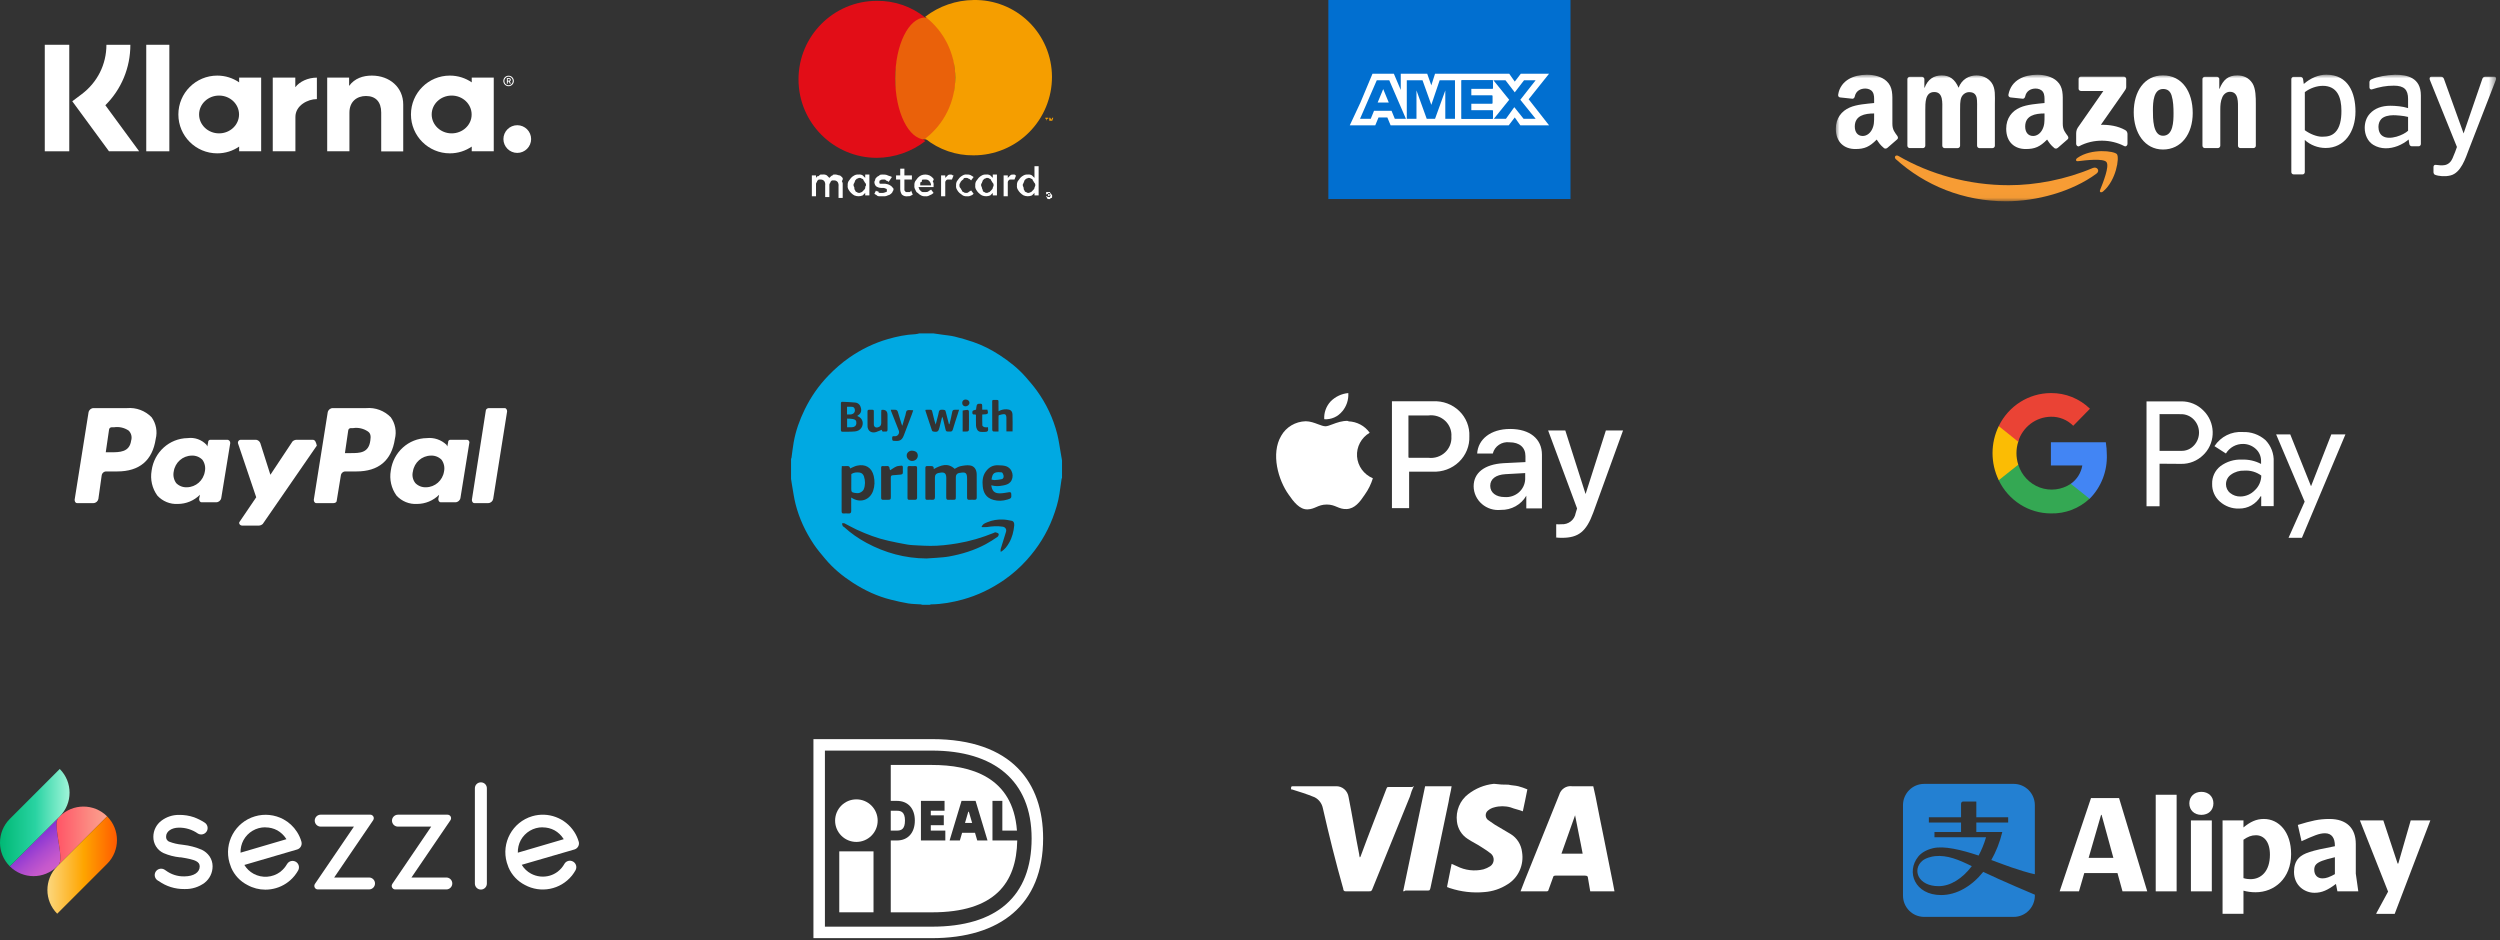 <svg width="335" height="126" viewBox="0 0 335 126" fill="none" xmlns="http://www.w3.org/2000/svg">
<rect x="0" y="0" width="335" height="126" fill="#333333" stroke="none"/>
<mask id="mask0_2285_19664" style="mask-type:luminance" maskUnits="userSpaceOnUse" x="246" y="10" width="89" height="17">
<path d="M334.477 10H246V26.973H334.477V10Z" fill="white"/>
</mask>
<g mask="url(#mask0_2285_19664)">
<path fill-rule="evenodd" clip-rule="evenodd" d="M280.913 23.278C277.644 25.689 272.903 26.973 268.822 26.973C263.103 26.973 257.95 24.857 254.05 21.338C253.745 21.063 254.015 20.682 254.386 20.897C258.592 23.343 263.795 24.817 269.168 24.817C272.792 24.817 276.777 24.065 280.441 22.511C280.993 22.276 281.459 22.877 280.918 23.273L280.913 23.278Z" fill="#F79C34"/>
<path fill-rule="evenodd" clip-rule="evenodd" d="M282.276 21.724C281.86 21.188 279.514 21.469 278.456 21.599C278.136 21.639 278.085 21.358 278.376 21.158C280.246 19.845 283.314 20.221 283.669 20.662C284.03 21.108 283.574 24.18 281.82 25.649C281.549 25.875 281.293 25.755 281.414 25.459C281.81 24.471 282.692 22.266 282.271 21.729L282.276 21.724Z" fill="#F79C34"/>
<path fill-rule="evenodd" clip-rule="evenodd" d="M278.532 11.865V10.591C278.532 10.396 278.677 10.266 278.857 10.271H284.582C284.767 10.271 284.913 10.401 284.913 10.591V11.689C284.913 11.875 284.757 12.115 284.482 12.491L281.514 16.727C282.617 16.702 283.78 16.867 284.777 17.429C285.003 17.554 285.063 17.744 285.083 17.925V19.288C285.083 19.479 284.878 19.694 284.662 19.579C282.903 18.657 280.562 18.556 278.612 19.589C278.411 19.694 278.206 19.479 278.206 19.293V17.995C278.206 17.79 278.206 17.434 278.416 17.118L281.85 12.191H278.857C278.677 12.191 278.527 12.06 278.527 11.87L278.532 11.865Z" fill="white"/>
<path fill-rule="evenodd" clip-rule="evenodd" d="M257.644 19.845H255.9C255.734 19.835 255.604 19.709 255.589 19.549V10.611C255.589 10.431 255.739 10.291 255.925 10.291H257.549C257.719 10.301 257.855 10.426 257.865 10.591V11.759H257.9C258.321 10.632 259.118 10.105 260.191 10.105C261.263 10.105 261.965 10.632 262.451 11.759C262.872 10.632 263.835 10.105 264.857 10.105C265.589 10.105 266.386 10.406 266.872 11.083C267.424 11.835 267.313 12.927 267.313 13.885V19.529C267.313 19.704 267.163 19.85 266.978 19.85H265.238C265.063 19.84 264.928 19.699 264.928 19.529V14.792C264.928 14.416 264.958 13.474 264.877 13.118C264.747 12.516 264.356 12.346 263.855 12.346C263.434 12.346 262.993 12.627 262.812 13.078C262.632 13.529 262.652 14.281 262.652 14.792V19.529C262.652 19.704 262.501 19.85 262.316 19.85H260.577C260.401 19.84 260.266 19.699 260.266 19.529V14.792C260.266 13.794 260.426 12.331 259.193 12.331C257.96 12.331 257.99 13.759 257.99 14.792V19.529C257.99 19.704 257.84 19.85 257.654 19.85L257.644 19.845Z" fill="white"/>
<path fill-rule="evenodd" clip-rule="evenodd" d="M289.855 11.925C288.572 11.925 288.491 13.674 288.491 14.767C288.491 15.86 288.476 18.191 289.84 18.191C291.203 18.191 291.253 16.311 291.253 15.163C291.253 14.411 291.218 13.509 290.993 12.792C290.797 12.17 290.406 11.925 289.855 11.925ZM289.84 10.1C292.426 10.1 293.825 12.321 293.825 15.143C293.825 17.965 292.281 20.035 289.84 20.035C287.399 20.035 285.92 17.815 285.92 15.048C285.92 12.281 287.318 10.1 289.84 10.1Z" fill="white"/>
<path fill-rule="evenodd" clip-rule="evenodd" d="M297.173 19.845H295.439C295.263 19.835 295.128 19.694 295.128 19.524V10.582C295.138 10.416 295.283 10.291 295.459 10.291H297.073C297.223 10.296 297.348 10.401 297.384 10.541V11.91H297.414C297.9 10.687 298.582 10.105 299.79 10.105C300.572 10.105 301.333 10.386 301.825 11.158C302.281 11.875 302.281 13.078 302.281 13.94V19.564C302.261 19.724 302.12 19.845 301.945 19.845H300.201C300.04 19.835 299.91 19.714 299.89 19.564V14.712C299.89 13.734 300.005 12.301 298.802 12.301C298.381 12.301 297.99 12.582 297.795 13.018C297.549 13.564 297.519 14.11 297.519 14.712V19.524C297.519 19.699 297.364 19.845 297.178 19.845H297.173Z" fill="white"/>
<path fill-rule="evenodd" clip-rule="evenodd" d="M275.72 19.825C275.604 19.93 275.439 19.935 275.308 19.865C274.732 19.384 274.627 19.163 274.311 18.702C273.354 19.674 272.677 19.97 271.439 19.97C269.975 19.97 268.832 19.063 268.832 17.253C268.832 15.84 269.599 14.877 270.692 14.406C271.639 13.99 272.958 13.915 273.965 13.805V13.579C273.965 13.163 273.995 12.677 273.755 12.316C273.544 11.995 273.133 11.865 272.777 11.865C272.11 11.865 271.524 12.206 271.379 12.912C271.349 13.068 271.233 13.223 271.078 13.233L269.389 13.053C269.248 13.018 269.088 12.907 269.128 12.687C269.509 10.662 271.313 10.03 272.953 10.015H273.083C273.92 10.025 274.993 10.256 275.644 10.882C276.491 11.674 276.411 12.732 276.411 13.88V16.591C276.411 17.409 276.752 17.765 277.068 18.206C277.178 18.366 277.203 18.551 277.063 18.667C276.707 18.962 276.075 19.514 275.73 19.825H275.725H275.72ZM273.965 15.579C273.965 16.256 273.98 16.822 273.639 17.429C273.364 17.92 272.923 18.221 272.431 18.221C271.765 18.221 271.374 17.714 271.374 16.957C271.374 15.474 272.702 15.203 273.965 15.203V15.579Z" fill="white"/>
<path fill-rule="evenodd" clip-rule="evenodd" d="M252.887 19.825C252.772 19.93 252.607 19.935 252.476 19.865C251.9 19.384 251.795 19.163 251.479 18.702C250.521 19.674 249.845 19.97 248.607 19.97C247.138 19.97 246 19.063 246 17.253C246 15.84 246.767 14.877 247.86 14.406C248.802 13.99 250.125 13.915 251.133 13.805V13.579C251.133 13.163 251.168 12.677 250.922 12.316C250.712 11.995 250.301 11.865 249.945 11.865C249.278 11.865 248.687 12.206 248.546 12.912C248.516 13.068 248.401 13.223 248.246 13.233L246.556 13.053C246.411 13.018 246.256 12.907 246.296 12.687C246.677 10.662 248.481 10.03 250.12 10.015H250.251C251.088 10.025 252.16 10.256 252.812 10.882C253.659 11.674 253.579 12.732 253.579 13.88V16.592C253.579 17.409 253.92 17.765 254.236 18.206C254.346 18.366 254.371 18.552 254.231 18.667C253.875 18.963 253.243 19.514 252.897 19.825H252.887ZM251.133 15.579C251.133 16.256 251.148 16.822 250.807 17.429C250.531 17.92 250.09 18.221 249.599 18.221C248.932 18.221 248.541 17.715 248.541 16.958C248.541 15.474 249.87 15.203 251.133 15.203V15.579Z" fill="white"/>
<path fill-rule="evenodd" clip-rule="evenodd" d="M326.086 23.053V22.396C326.086 22.211 326.176 22.08 326.371 22.09C326.737 22.14 327.249 22.196 327.615 22.12C328.091 22.02 328.437 21.684 328.637 21.218C328.923 20.567 329.113 20.04 329.229 19.694L325.605 10.717C325.544 10.566 325.524 10.281 325.83 10.281H327.098C327.339 10.281 327.439 10.436 327.494 10.586L330.121 17.88L332.627 10.586C332.677 10.436 332.783 10.281 333.023 10.281H334.216C334.517 10.281 334.502 10.561 334.442 10.717L330.848 19.975C330.382 21.208 329.765 23.168 328.367 23.509C327.665 23.689 326.783 23.624 326.266 23.409C326.136 23.343 326.086 23.168 326.086 23.053Z" fill="white"/>
<path fill-rule="evenodd" clip-rule="evenodd" d="M324.396 19.298C324.396 19.464 324.261 19.604 324.091 19.604H323.198C323.008 19.604 322.873 19.464 322.848 19.298L322.757 18.692C322.346 19.038 321.845 19.343 321.299 19.559C320.246 19.965 319.038 20.035 318.01 19.404C317.269 18.947 316.873 18.055 316.873 17.138C316.873 16.426 317.093 15.724 317.579 15.213C318.226 14.511 319.168 14.171 320.301 14.171C320.988 14.171 321.965 14.251 322.682 14.486V13.263C322.682 12.02 322.161 11.479 320.777 11.479C319.72 11.479 318.913 11.639 317.79 11.99C317.609 11.995 317.504 11.86 317.504 11.694V10.998C317.504 10.832 317.65 10.667 317.8 10.622C318.602 10.271 319.74 10.055 320.948 10.015C322.522 10.015 324.396 10.371 324.396 12.792V19.313V19.298ZM322.682 17.514V15.669C322.081 15.504 321.088 15.439 320.707 15.439C320.101 15.439 319.439 15.584 319.088 15.955C318.827 16.231 318.712 16.622 318.712 17.003C318.712 17.494 318.883 17.985 319.279 18.231C319.74 18.541 320.457 18.506 321.128 18.316C321.775 18.13 322.381 17.81 322.682 17.519V17.514Z" fill="white"/>
<path fill-rule="evenodd" clip-rule="evenodd" d="M311.228 11.499C313.208 11.499 313.75 13.058 313.75 14.842C313.76 16.045 313.539 17.118 312.918 17.734C312.451 18.195 311.93 18.321 311.148 18.321C310.451 18.321 309.534 17.955 308.847 17.449V12.346C309.559 11.8 310.471 11.504 311.228 11.504V11.499ZM308.542 23.369H307.344C307.178 23.369 307.038 23.233 307.038 23.063V10.601C307.038 10.436 307.173 10.296 307.344 10.296H308.261C308.451 10.296 308.587 10.436 308.612 10.601L308.707 11.253C309.564 10.491 310.667 10.005 311.72 10.005C314.667 10.005 315.634 12.431 315.634 14.957C315.634 17.659 314.151 19.83 311.644 19.83C310.587 19.83 309.604 19.439 308.842 18.762V23.068C308.842 23.233 308.707 23.373 308.537 23.373L308.542 23.369Z" fill="white"/>
</g>
<path fill-rule="evenodd" clip-rule="evenodd" d="M289.381 67.842V62.138L292.258 62.158C293.373 62.185 294.452 61.752 295.251 60.956L295.453 60.749C296.928 59.097 296.838 56.546 295.251 55.006C294.457 54.201 293.377 53.761 292.258 53.785H287.634V67.842H289.381ZM289.381 60.414V55.489L292.277 55.499C292.903 55.496 293.504 55.748 293.947 56.198C294.89 57.154 294.912 58.703 293.995 59.685C293.554 60.172 292.927 60.439 292.277 60.414H289.381Z" fill="white"/>
<path fill-rule="evenodd" clip-rule="evenodd" d="M303.553 58.956C302.713 58.225 301.634 57.845 300.531 57.892C299.025 57.781 297.577 58.503 296.737 59.784L298.272 60.769C298.768 59.954 299.649 59.467 300.589 59.488C301.209 59.492 301.807 59.727 302.269 60.148C302.723 60.553 302.984 61.139 302.983 61.754V62.168C302.193 61.753 301.312 61.553 300.425 61.587C299.389 61.536 298.366 61.849 297.529 62.473C296.807 63.036 296.397 63.921 296.428 64.847C296.405 65.754 296.785 66.623 297.461 67.212C298.17 67.845 299.088 68.18 300.029 68.147C301.213 68.167 302.318 67.54 302.925 66.502H303.003V67.822H304.673V61.912C304.733 60.808 304.325 59.731 303.553 58.956ZM298.851 66.069C298.49 65.788 298.279 65.35 298.282 64.887C298.281 64.368 298.535 63.884 298.958 63.596C299.477 63.225 300.101 63.039 300.734 63.064C301.545 63.007 302.351 63.24 303.012 63.724C303.005 64.476 302.69 65.191 302.143 65.695C301.634 66.224 300.94 66.525 300.213 66.532C299.72 66.543 299.239 66.38 298.851 66.069Z" fill="white"/>
<path d="M314.288 58.208L308.457 72.068H306.662L308.824 67.222L305.001 58.208H306.893L309.664 65.123H309.693L312.396 58.208H314.288Z" fill="white"/>
<path d="M282.314 60.907C282.312 60.356 282.267 59.806 282.179 59.262H274.822V62.375H279.031C278.862 63.371 278.305 64.256 277.487 64.828V66.847H279.997C281.557 65.29 282.399 63.132 282.314 60.907Z" fill="#4285F4"/>
<path d="M274.832 68.798C276.739 68.849 278.591 68.143 279.997 66.828L277.487 64.828C276.259 65.646 274.727 65.831 273.346 65.329C271.964 64.826 270.893 63.693 270.449 62.266H267.833V64.355C269.144 67.077 271.86 68.801 274.832 68.798Z" fill="#34A853"/>
<path d="M270.449 62.266C270.124 61.262 270.124 60.178 270.449 59.173V57.095H267.833C266.722 59.379 266.722 62.061 267.833 64.345L270.449 62.266Z" fill="#FBBC04"/>
<path d="M274.832 55.843C275.946 55.819 277.022 56.257 277.815 57.055L280.055 54.77C278.647 53.405 276.774 52.653 274.832 52.672C271.866 52.672 269.155 54.385 267.833 57.095L270.43 59.183C271.033 57.214 272.81 55.865 274.832 55.843Z" fill="#EA4335"/>
<path d="M265.753 116.834C264.198 118.765 262.189 119.937 260.105 119.937C256.579 119.937 255.382 116.825 257.051 114.777C257.414 114.33 258.034 113.904 258.995 113.666C260.498 113.293 262.89 113.898 265.134 114.644C265.537 113.895 265.876 113.069 266.129 112.191H259.219V111.486H262.781V110.22H258.466V109.513H262.781V107.708C262.781 107.708 262.781 107.404 263.086 107.404H264.827V109.513H269.094V110.22H264.827V111.486H268.31C267.977 112.864 267.469 114.131 266.836 115.243C267.893 115.629 268.841 115.994 269.548 116.233C272.091 117.092 272.669 117.139 272.669 117.139V107.895C272.669 106.318 271.403 105.041 269.839 105.041H257.831C256.267 105.041 255 106.319 255 107.895V120.007C255 121.584 256.267 122.862 257.831 122.862H269.841C271.405 122.862 272.671 121.584 272.671 120.007V119.89C272.671 119.89 268.074 117.957 265.753 116.832V116.834Z" fill="#2380D2"/>
<path d="M259.294 114.722C258.853 114.766 258.024 114.963 257.57 115.366C256.212 116.562 257.025 118.746 259.773 118.746C261.371 118.746 262.968 117.716 264.222 116.065C262.439 115.187 260.927 114.559 259.294 114.722Z" fill="#2380D1"/>
<path d="M293.37 107.65C293.37 108.572 294.044 109.192 294.984 109.192C295.924 109.192 296.598 108.571 296.598 107.65C296.598 106.729 295.924 106.106 294.984 106.106C294.044 106.106 293.37 106.746 293.37 107.65Z" fill="white"/>
<path d="M288.867 119.441H291.668V106.497H288.867V119.441Z" fill="white"/>
<path d="M279.877 114.955L281.543 109.192H281.614L283.192 114.955H279.877ZM283.954 106.94H280.195L275.993 119.441H278.582L279.291 116.994H283.742L284.415 119.441H287.731L283.954 106.94Z" fill="white"/>
<path d="M293.583 119.441H296.383V109.937H293.583V119.441Z" fill="white"/>
<path d="M325.659 109.955L325.677 109.937H323.035L321.369 115.717H321.28L319.366 109.937H316.227L320.004 119.477L318.426 122.384V122.455H320.89L325.659 109.954V109.955Z" fill="white"/>
<path d="M301.581 117.81C301.262 117.81 300.96 117.774 300.624 117.667V112.525C301.209 112.118 301.688 111.922 302.29 111.922C303.337 111.922 304.17 112.756 304.17 114.528C304.17 116.798 302.947 117.808 301.582 117.808M303.356 109.741C302.328 109.741 301.53 110.132 300.625 110.876V109.936H297.823V122.453H300.625V119.35C301.157 119.492 301.654 119.563 302.257 119.563C304.757 119.563 307.009 117.718 307.009 114.439C307.009 111.496 305.377 109.74 303.356 109.74" fill="white"/>
<path d="M312.875 117.136C312.131 117.543 311.705 117.703 311.209 117.703C310.535 117.703 310.11 117.26 310.11 116.551C310.11 116.284 310.163 116.019 310.377 115.807C310.713 115.47 311.369 115.221 312.876 114.867V117.136H312.875ZM315.676 117.066V113.094C315.676 110.931 314.399 109.742 312.148 109.742C310.711 109.742 309.718 109.991 307.91 110.54L308.407 112.721C310.056 111.976 310.782 111.657 311.546 111.657C312.468 111.657 312.875 112.313 312.875 113.323V113.394C309.666 113.997 308.673 114.334 308.052 114.954C307.591 115.415 307.396 116.07 307.396 116.832C307.396 118.659 308.815 119.635 310.145 119.635C311.137 119.635 311.935 119.262 313.017 118.446L313.212 119.438H316.013L315.676 117.063V117.066Z" fill="white"/>
<path d="M17.469 6H14.26C14.26 8.633 13.051 11.036 10.95 12.619L9.684 13.569L14.605 20.274H18.648L14.116 14.101C16.26 11.972 17.469 9.094 17.469 6Z" fill="white"/>
<path d="M9.281 6H6V20.274H9.281V6Z" fill="white"/>
<path d="M22.692 6H19.598V20.274H22.692V6Z" fill="white"/>
<path d="M49.831 10.13C48.651 10.13 47.528 10.489 46.78 11.511V10.403H43.844V20.274H46.823V15.094C46.823 13.598 47.83 12.864 49.039 12.864C50.334 12.864 51.082 13.641 51.082 15.08V20.289H54.032V14.001C54.032 11.698 52.205 10.13 49.831 10.13Z" fill="white"/>
<path d="M32.045 10.403V11.036C31.21 10.461 30.203 10.13 29.11 10.13C26.232 10.13 23.901 12.461 23.901 15.339C23.901 18.217 26.232 20.548 29.11 20.548C30.203 20.548 31.21 20.217 32.045 19.641V20.274H34.995V10.403H32.045ZM29.354 17.871C27.872 17.871 26.678 16.735 26.678 15.339C26.678 13.943 27.872 12.806 29.354 12.806C30.836 12.806 32.031 13.943 32.031 15.339C32.031 16.735 30.836 17.871 29.354 17.871Z" fill="white"/>
<path d="M39.571 11.684V10.403H36.549V20.274H39.585V15.67C39.585 14.116 41.269 13.281 42.434 13.281H42.463V10.403C41.269 10.403 40.161 10.921 39.571 11.684Z" fill="white"/>
<path d="M63.213 10.403V11.036C62.378 10.461 61.371 10.13 60.277 10.13C57.4 10.13 55.068 12.461 55.068 15.339C55.068 18.217 57.4 20.548 60.277 20.548C61.371 20.548 62.378 20.217 63.213 19.641V20.274H66.163V10.403H63.213ZM60.522 17.871C59.04 17.871 57.846 16.735 57.846 15.339C57.846 13.943 59.04 12.806 60.522 12.806C62.004 12.806 63.199 13.943 63.199 15.339C63.213 16.735 62.004 17.871 60.522 17.871Z" fill="white"/>
<path d="M68.451 10.691C68.451 10.547 68.35 10.461 68.192 10.461H67.918V11.209H68.048V10.936H68.192L68.307 11.209H68.451L68.321 10.907C68.408 10.864 68.451 10.792 68.451 10.691ZM68.192 10.806H68.048V10.576H68.192C68.278 10.576 68.321 10.619 68.321 10.691C68.321 10.763 68.293 10.806 68.192 10.806Z" fill="white"/>
<path d="M68.149 10.144C67.76 10.144 67.444 10.461 67.444 10.849C67.458 11.238 67.76 11.554 68.149 11.554C68.537 11.554 68.854 11.238 68.854 10.849C68.854 10.461 68.537 10.144 68.149 10.144ZM68.149 11.425C67.832 11.425 67.588 11.166 67.588 10.849C67.588 10.533 67.847 10.274 68.149 10.274C68.451 10.274 68.71 10.533 68.71 10.849C68.71 11.166 68.451 11.425 68.149 11.425Z" fill="white"/>
<path d="M69.314 16.778C68.293 16.778 67.458 17.612 67.458 18.634C67.458 19.656 68.293 20.49 69.314 20.49C70.336 20.49 71.171 19.656 71.171 18.634C71.171 17.612 70.336 16.778 69.314 16.778Z" fill="white"/>
<path fill-rule="evenodd" clip-rule="evenodd" d="M44.574 54.686H49.074C50.296 54.581 51.501 55.03 52.367 55.915C52.965 56.751 53.167 57.815 52.915 58.818C52.476 61.721 50.72 63.173 47.757 63.173H46.33C45.998 63.147 45.706 63.395 45.671 63.731L45.123 67.081C45.123 67.305 44.903 67.416 44.684 67.416H42.379C42.159 67.416 42.049 67.193 42.049 66.97L43.915 55.245C43.981 54.926 44.254 54.695 44.574 54.686ZM46.989 60.716C48.196 60.716 49.403 60.716 49.623 59.041C49.733 58.371 49.623 58.036 49.293 57.813C48.712 57.42 48.008 57.26 47.318 57.366H46.989C46.811 57.377 46.67 57.521 46.659 57.701L46.22 60.716H46.989Z" fill="white"/>
<path fill-rule="evenodd" clip-rule="evenodd" d="M12.524 54.686H17.024C18.247 54.581 19.452 55.03 20.317 55.915C20.916 56.751 21.117 57.815 20.866 58.818C20.427 61.721 18.671 63.173 15.707 63.173H14.28C13.949 63.147 13.657 63.395 13.622 63.731L13.183 66.858C13.117 67.177 12.845 67.408 12.524 67.416H10.329C10.11 67.416 10 67.193 10 66.97L11.866 55.245C11.932 54.926 12.204 54.695 12.524 54.686ZM14.829 60.605C16.037 60.605 17.354 60.605 17.573 59.041C17.721 58.567 17.593 58.049 17.244 57.701C16.663 57.308 15.959 57.149 15.268 57.255H14.939C14.762 57.266 14.621 57.409 14.61 57.59L14.171 60.605H14.829Z" fill="white"/>
<path fill-rule="evenodd" clip-rule="evenodd" d="M28.22 58.93H30.415C30.534 58.919 30.652 58.963 30.737 59.049C30.821 59.135 30.864 59.255 30.854 59.376L29.647 66.746C29.581 67.065 29.308 67.296 28.988 67.305H27.013C26.793 67.305 26.683 67.081 26.683 66.858L26.793 66.3C26.001 67.088 24.937 67.528 23.83 67.528C22.797 67.589 21.792 67.18 21.086 66.411C20.387 65.45 20.11 64.238 20.317 63.061C20.644 60.593 22.698 58.739 25.147 58.706C26.08 58.579 27.017 58.911 27.671 59.6L27.781 59.823L27.891 59.265C27.88 59.173 27.911 59.081 27.975 59.016C28.04 58.95 28.13 58.919 28.22 58.93ZM25.037 65.295C26.243 65.282 27.264 64.385 27.451 63.173C27.567 62.628 27.447 62.059 27.122 61.61C26.744 61.228 26.227 61.026 25.695 61.051C24.489 61.064 23.468 61.961 23.281 63.173C23.165 63.718 23.285 64.287 23.61 64.736C23.988 65.118 24.505 65.32 25.037 65.295Z" fill="white"/>
<path fill-rule="evenodd" clip-rule="evenodd" d="M60.379 58.93H62.574C62.751 58.941 62.892 59.084 62.903 59.265L61.696 66.746C61.63 67.065 61.357 67.296 61.037 67.305H59.062C58.842 67.305 58.732 67.081 58.732 66.858L58.842 66.3C58.05 67.088 56.986 67.528 55.879 67.528C54.846 67.589 53.841 67.18 53.135 66.411C52.437 65.45 52.158 64.238 52.367 63.061C52.693 60.593 54.748 58.739 57.196 58.706C58.16 58.602 59.12 58.928 59.83 59.6L59.94 59.823L60.05 59.265C60.039 59.173 60.07 59.081 60.134 59.016C60.198 58.95 60.289 58.919 60.379 58.93ZM57.086 65.295C58.292 65.282 59.313 64.385 59.501 63.173C59.617 62.628 59.497 62.059 59.172 61.61C58.794 61.228 58.276 61.026 57.745 61.051C56.538 61.064 55.518 61.961 55.33 63.173C55.186 63.718 55.309 64.299 55.659 64.736C56.037 65.118 56.555 65.32 57.086 65.295Z" fill="white"/>
<path d="M41.939 58.93H39.744C39.541 58.934 39.345 59.013 39.195 59.153L36.232 63.62L34.882 59.376C34.787 59.141 34.58 58.972 34.333 58.93H32.248C32.119 58.936 32.002 59.007 31.936 59.119C31.87 59.231 31.863 59.37 31.918 59.488L34.333 66.635L32.138 69.873C31.918 70.096 32.138 70.431 32.467 70.431H34.662C34.866 70.427 35.061 70.348 35.211 70.208L42.455 59.711C42.345 59.265 42.236 58.93 41.906 58.93" fill="white"/>
<path d="M65.098 55.021L63.232 66.97C63.232 67.193 63.342 67.416 63.562 67.416H65.428C65.748 67.408 66.02 67.177 66.086 66.858L67.952 55.133C67.952 54.91 67.842 54.686 67.623 54.686H65.537C65.208 54.686 65.098 54.91 65.098 55.021Z" fill="white"/>
<path d="M1.314 116.085C3.065 117.841 5.911 117.841 7.667 116.085L7.836 115.916C8.714 115.042 6.958 110.441 7.836 109.563L1.314 116.085Z" fill="url(#paint0_linear_2285_19664)"/>
<path d="M8.005 109.394L7.836 109.563C6.962 110.441 8.714 115.038 7.836 115.916L14.358 109.394C12.602 107.642 9.761 107.642 8.005 109.394Z" fill="url(#paint1_linear_2285_19664)"/>
<path d="M1.314 109.732C-0.438 111.488 -0.438 114.33 1.314 116.085L8.005 109.394C9.761 107.642 9.761 104.796 8.005 103.041L1.314 109.732Z" fill="url(#paint2_linear_2285_19664)"/>
<path d="M7.666 116.085C5.915 117.841 5.915 120.682 7.666 122.438L14.358 115.747C16.113 113.995 16.113 111.149 14.358 109.394L7.666 116.085Z" fill="url(#paint3_linear_2285_19664)"/>
<path d="M40.388 112.775C40.254 112.31 40.053 111.869 39.789 111.464C39.337 110.759 38.715 110.181 37.979 109.783C36.806 109.154 35.436 109.012 34.161 109.39C31.508 110.173 29.984 112.952 30.752 115.609C30.838 115.896 30.976 116.258 30.98 116.266C31.413 117.274 32.185 118.1 33.165 118.596C33.901 119.002 34.724 119.214 35.562 119.214C36.042 119.214 36.518 119.143 36.979 119.01C37.955 118.726 38.821 118.152 39.463 117.36L39.502 117.309C39.667 117.101 39.817 116.88 39.947 116.648C40.183 116.239 40.045 115.711 39.636 115.475C39.632 115.475 39.628 115.471 39.62 115.467C39.494 115.396 39.348 115.357 39.203 115.357C38.892 115.357 38.605 115.526 38.455 115.798C38.242 116.172 37.963 116.502 37.624 116.77C37.597 116.79 37.573 116.809 37.553 116.837C36.511 117.604 35.117 117.703 33.98 117.085C33.472 116.809 33.043 116.4 32.744 115.904L39.809 113.834C40.262 113.704 40.521 113.231 40.388 112.779C40.388 112.779 40.388 112.779 40.388 112.775ZM35.578 110.87C36.129 110.87 36.668 111.004 37.152 111.263C37.628 111.531 38.034 111.913 38.333 112.373L38.38 112.452L32.232 114.259C32.216 113.676 32.35 113.098 32.626 112.582C33.208 111.519 34.326 110.858 35.538 110.858L35.578 110.87Z" fill="white"/>
<path d="M49.456 117.585H44.78L50.007 109.905C50.157 109.689 50.102 109.398 49.885 109.248C49.806 109.193 49.712 109.165 49.614 109.165H42.973C42.532 109.165 42.174 109.524 42.174 109.964C42.174 110.405 42.532 110.767 42.973 110.767H47.425L42.202 118.443C42.103 118.588 42.092 118.777 42.174 118.931C42.253 119.088 42.414 119.183 42.592 119.183H49.452C49.893 119.183 50.251 118.825 50.251 118.384C50.251 117.943 49.893 117.585 49.452 117.585H49.456Z" fill="white"/>
<path d="M59.808 117.585H55.136L60.363 109.905C60.462 109.76 60.469 109.575 60.391 109.417C60.308 109.264 60.147 109.169 59.97 109.169H53.325C52.885 109.169 52.526 109.527 52.526 109.968C52.526 110.409 52.885 110.767 53.325 110.767H57.781L52.566 118.447C52.42 118.663 52.479 118.958 52.696 119.104C52.774 119.155 52.865 119.187 52.959 119.183H59.808C60.249 119.183 60.607 118.825 60.607 118.384C60.607 117.943 60.249 117.585 59.808 117.585Z" fill="white"/>
<path d="M64.421 104.836C63.989 104.836 63.634 105.19 63.634 105.623V118.399C63.634 118.84 63.992 119.202 64.437 119.202C64.882 119.202 65.24 118.844 65.24 118.399V105.654C65.256 105.221 64.921 104.855 64.484 104.836C64.465 104.836 64.445 104.836 64.425 104.836H64.421Z" fill="white"/>
<path d="M77.544 112.775C77.41 112.31 77.21 111.869 76.946 111.464C75.738 109.598 73.451 108.748 71.317 109.374C68.668 110.157 67.145 112.936 67.916 115.589C68.003 115.876 68.141 116.242 68.145 116.246C68.578 117.254 69.353 118.081 70.329 118.581C72.451 119.738 75.1 119.218 76.627 117.345L76.67 117.289C76.836 117.081 76.981 116.86 77.111 116.628C77.347 116.219 77.21 115.699 76.804 115.459C76.796 115.455 76.788 115.451 76.781 115.447C76.371 115.215 75.852 115.361 75.623 115.77C75.623 115.77 75.623 115.77 75.623 115.774C75.411 116.148 75.131 116.483 74.793 116.75C74.765 116.77 74.742 116.79 74.718 116.813C74.403 117.049 74.049 117.227 73.671 117.337C72.829 117.581 71.92 117.482 71.148 117.065C70.64 116.79 70.211 116.38 69.912 115.884L76.974 113.83C77.422 113.696 77.682 113.223 77.548 112.775H77.544ZM72.734 110.87C73.285 110.87 73.825 111.004 74.309 111.263C74.785 111.531 75.191 111.913 75.49 112.373L75.541 112.452L69.389 114.259C69.373 113.676 69.507 113.098 69.782 112.582C70.365 111.519 71.483 110.858 72.695 110.858L72.734 110.87Z" fill="white"/>
<path d="M28.071 114.735C27.811 114.369 27.461 114.07 27.056 113.873C26.249 113.527 25.395 113.298 24.521 113.204L24.379 113.184C23.801 113.129 23.234 112.999 22.695 112.791C22.403 112.688 22.222 112.393 22.258 112.086C22.258 111.413 22.994 110.905 23.97 110.905C24.879 110.893 25.769 111.169 26.513 111.692C26.918 111.94 27.449 111.81 27.697 111.405C27.945 111 27.815 110.468 27.41 110.22C26.969 109.937 26.501 109.701 26.009 109.516C25.355 109.291 24.666 109.185 23.978 109.197C23.124 109.189 22.293 109.465 21.616 109.984C20.947 110.492 20.553 111.283 20.549 112.121C20.53 113.058 21.065 113.92 21.915 114.314C22.616 114.617 23.356 114.806 24.116 114.885H24.253C26.198 115.192 26.761 115.463 26.761 116.109C26.761 116.896 25.973 117.423 24.73 117.435H24.682C23.797 117.455 22.931 117.175 22.218 116.648L22.041 116.53C21.64 116.286 21.112 116.408 20.86 116.805C20.612 117.207 20.734 117.734 21.136 117.986L21.23 118.049H21.254C22.254 118.769 23.458 119.147 24.69 119.132H24.749C25.706 119.159 26.642 118.868 27.414 118.297C28.095 117.766 28.492 116.947 28.488 116.081C28.488 115.601 28.343 115.133 28.071 114.735Z" fill="white"/>
<path d="M112.81 23.724C112.698 23.613 112.586 23.501 112.475 23.501C112.363 23.501 112.139 23.389 112.028 23.389H111.804C111.692 23.389 111.581 23.389 111.581 23.501C111.496 23.512 111.418 23.552 111.357 23.613L111.134 23.836L110.799 23.501C110.631 23.399 110.434 23.36 110.24 23.389H110.017C109.905 23.389 109.905 23.389 109.793 23.501C109.681 23.613 109.681 23.613 109.57 23.613C109.458 23.613 109.458 23.724 109.346 23.836V23.501H108.788V26.298H109.346V24.732C109.331 24.608 109.372 24.485 109.458 24.396C109.47 24.311 109.509 24.232 109.57 24.172C109.681 24.06 109.681 24.06 109.793 24.06H110.017C110.192 24.064 110.356 24.146 110.463 24.284C110.565 24.452 110.604 24.65 110.575 24.843V26.41H111.134V24.843C111.119 24.72 111.16 24.597 111.246 24.508C111.257 24.423 111.297 24.344 111.357 24.284C111.469 24.172 111.469 24.172 111.581 24.172H111.804C111.979 24.175 112.143 24.258 112.251 24.396C112.352 24.564 112.392 24.762 112.363 24.955V26.522H112.921V24.732C112.938 24.574 112.899 24.415 112.81 24.284C113.033 23.948 112.921 23.836 112.81 23.724Z" fill="white"/>
<path fill-rule="evenodd" clip-rule="evenodd" d="M115.603 23.501L115.938 23.836V23.389H116.497V26.186H115.938V25.851L115.603 26.186C115.245 26.335 114.843 26.335 114.485 26.186C114.156 26.005 113.884 25.733 113.703 25.403C113.602 25.235 113.562 25.037 113.592 24.843C113.574 24.65 113.613 24.456 113.703 24.284C113.759 24.228 113.815 24.144 113.871 24.06C113.927 23.976 113.983 23.892 114.039 23.836C114.166 23.698 114.317 23.584 114.485 23.501C114.657 23.41 114.851 23.371 115.044 23.389C115.238 23.36 115.435 23.399 115.603 23.501ZM115.715 25.515C115.826 25.403 115.938 25.291 115.938 25.179C115.923 25.056 115.964 24.933 116.05 24.843C116.05 24.732 116.05 24.62 115.938 24.508C115.882 24.452 115.854 24.396 115.826 24.34C115.798 24.284 115.77 24.228 115.715 24.172C115.704 24.053 115.61 23.959 115.491 23.948C115.402 23.863 115.279 23.822 115.156 23.836C115.1 23.836 115.044 23.864 114.988 23.892C114.932 23.92 114.877 23.948 114.821 23.948L114.597 24.172C114.597 24.228 114.569 24.284 114.541 24.34C114.513 24.396 114.486 24.452 114.486 24.508C114.4 24.597 114.359 24.72 114.374 24.843C114.374 24.899 114.402 24.955 114.43 25.011C114.458 25.067 114.486 25.123 114.486 25.179C114.471 25.302 114.512 25.425 114.597 25.515C114.608 25.634 114.702 25.728 114.821 25.739C114.91 25.824 115.033 25.865 115.156 25.851C115.212 25.851 115.268 25.823 115.324 25.795C115.379 25.767 115.435 25.739 115.491 25.739L115.715 25.515L115.715 25.515Z" fill="white"/>
<path d="M119.29 24.843C119.086 24.719 118.857 24.643 118.619 24.62H117.949C117.887 24.62 117.837 24.57 117.837 24.508V24.396C117.837 24.284 117.837 24.172 117.949 24.172C118.038 24.086 118.161 24.045 118.284 24.06H118.508C118.619 24.06 118.619 24.06 118.731 24.172C118.843 24.284 118.843 24.172 118.955 24.284C119.066 24.396 119.066 24.284 119.066 24.396L119.513 23.724C119.402 23.613 119.178 23.613 118.955 23.501C118.731 23.389 118.508 23.389 118.284 23.389C118.061 23.389 117.949 23.389 117.837 23.501C117.726 23.613 117.614 23.613 117.502 23.724C117.39 23.836 117.279 23.948 117.279 24.06C117.279 24.172 117.167 24.284 117.167 24.396C117.171 24.603 117.25 24.802 117.39 24.955C117.586 25.096 117.82 25.174 118.061 25.179H118.396C118.513 25.198 118.626 25.236 118.731 25.291C118.843 25.291 118.843 25.403 118.843 25.515C118.843 25.627 118.843 25.739 118.731 25.739C118.619 25.739 118.508 25.851 118.284 25.851H117.949C117.837 25.851 117.726 25.851 117.726 25.739C117.726 25.627 117.614 25.627 117.502 25.627C117.44 25.627 117.39 25.577 117.39 25.515L117.167 25.962C117.279 26.074 117.39 26.074 117.502 26.186C117.614 26.298 117.726 26.298 117.837 26.298H118.396C118.589 26.316 118.783 26.277 118.955 26.186C119.123 26.158 119.278 26.08 119.402 25.962C119.513 25.851 119.625 25.739 119.625 25.627C119.71 25.537 119.751 25.414 119.737 25.291C119.625 25.179 119.513 24.955 119.29 24.843Z" fill="white"/>
<path fill-rule="evenodd" clip-rule="evenodd" d="M124.541 23.501C124.709 23.584 124.861 23.698 124.988 23.836C125.1 23.948 125.211 24.06 124.988 24.284C125.089 24.452 125.129 24.65 125.1 24.843V25.067H123.088C123.088 25.123 123.116 25.179 123.144 25.235C123.172 25.291 123.2 25.347 123.2 25.403L123.424 25.627C123.484 25.688 123.562 25.727 123.647 25.739H123.982C124.094 25.739 124.317 25.739 124.429 25.627C124.485 25.571 124.541 25.543 124.597 25.515C124.653 25.487 124.709 25.459 124.764 25.403L125.1 25.851C124.94 26.002 124.75 26.117 124.541 26.186C124.373 26.288 124.176 26.327 123.982 26.298C123.789 26.316 123.595 26.277 123.424 26.186C123.256 26.102 123.104 25.989 122.977 25.851C122.802 25.763 122.764 25.676 122.702 25.535C122.685 25.496 122.666 25.452 122.642 25.403C122.54 25.235 122.501 25.037 122.53 24.843C122.512 24.65 122.551 24.456 122.642 24.284C122.697 24.228 122.753 24.144 122.809 24.06C122.865 23.976 122.921 23.892 122.977 23.836C123.104 23.698 123.256 23.584 123.424 23.501C123.781 23.351 124.183 23.351 124.541 23.501ZM123.424 24.396C123.312 24.396 123.312 24.508 123.312 24.62V24.843H124.764C124.761 24.636 124.681 24.437 124.541 24.284C124.433 24.146 124.269 24.064 124.094 24.06H123.759C123.647 24.06 123.535 24.06 123.535 24.172C123.535 24.284 123.535 24.396 123.424 24.396Z" fill="white"/>
<path fill-rule="evenodd" clip-rule="evenodd" d="M132.697 23.501L133.032 23.836V23.389H133.591V26.186H133.032V25.851L132.697 26.186C132.339 26.335 131.937 26.335 131.58 26.186C131.25 26.005 130.979 25.733 130.798 25.403C130.696 25.235 130.657 25.037 130.686 24.843C130.668 24.65 130.707 24.456 130.798 24.284C130.853 24.228 130.909 24.144 130.965 24.06C131.021 23.976 131.077 23.892 131.133 23.836C131.26 23.698 131.412 23.584 131.58 23.501C131.751 23.41 131.945 23.371 132.138 23.389C132.332 23.36 132.529 23.399 132.697 23.501ZM132.585 25.739L132.809 25.515C132.92 25.403 133.032 25.291 133.032 25.179C133.032 25.123 133.06 25.067 133.088 25.011C133.116 24.955 133.144 24.899 133.144 24.843C133.144 24.732 133.144 24.62 133.032 24.508C132.976 24.452 132.948 24.396 132.92 24.34C132.892 24.284 132.864 24.228 132.809 24.172C132.798 24.053 132.704 23.959 132.585 23.948C132.496 23.863 132.373 23.822 132.25 23.836C132.194 23.836 132.138 23.864 132.082 23.892C132.027 23.92 131.971 23.948 131.915 23.948L131.691 24.172C131.691 24.228 131.663 24.284 131.635 24.34C131.608 24.396 131.58 24.452 131.58 24.508C131.494 24.597 131.453 24.72 131.468 24.843C131.468 24.899 131.496 24.955 131.524 25.011C131.552 25.067 131.58 25.123 131.58 25.179C131.58 25.235 131.608 25.291 131.635 25.347C131.663 25.403 131.691 25.459 131.691 25.515C131.702 25.634 131.796 25.728 131.915 25.739C132.004 25.824 132.127 25.865 132.25 25.851C132.306 25.851 132.362 25.823 132.418 25.795C132.473 25.767 132.529 25.739 132.585 25.739Z" fill="white"/>
<path d="M121.971 25.739H121.413C121.351 25.739 121.301 25.689 121.301 25.627L121.189 25.515V24.06H122.195V23.501H121.189V22.605H120.631V23.501H120.072V24.06H120.631V25.291C120.62 25.569 120.698 25.844 120.854 26.074C121.067 26.264 121.355 26.346 121.636 26.298C121.86 26.298 121.971 26.298 122.083 26.186C122.168 26.174 122.246 26.135 122.307 26.074L122.083 25.515C122.083 25.627 121.971 25.627 121.971 25.739Z" fill="white"/>
<path d="M127.446 23.389C127.222 23.389 127.111 23.389 126.999 23.501L126.664 23.836V23.501H126.105V26.298H126.664V24.396C126.676 24.311 126.715 24.232 126.776 24.172C126.887 24.06 126.887 24.06 126.999 24.06H127.558L127.781 23.501H127.669C127.611 23.437 127.532 23.397 127.446 23.389Z" fill="white"/>
<path d="M135.825 23.389C135.602 23.389 135.49 23.389 135.378 23.501L135.043 23.836V23.501H134.484V26.298H135.043V24.396C135.055 24.311 135.094 24.232 135.155 24.172C135.266 24.06 135.266 24.06 135.378 24.06H135.937L136.16 23.501H136.049C136.049 23.389 135.937 23.389 135.825 23.389Z" fill="white"/>
<path fill-rule="evenodd" clip-rule="evenodd" d="M138.619 23.836V22.382V22.27H139.177V26.186H138.619V25.851L138.283 26.186C137.926 26.335 137.524 26.335 137.166 26.186C136.836 26.005 136.565 25.733 136.384 25.403C136.283 25.235 136.243 25.037 136.272 24.843C136.255 24.65 136.294 24.456 136.384 24.284C136.44 24.228 136.496 24.144 136.552 24.06C136.607 23.976 136.663 23.892 136.719 23.836C136.847 23.698 136.998 23.584 137.166 23.501C137.338 23.41 137.532 23.371 137.725 23.389C137.918 23.36 138.116 23.399 138.283 23.501L138.619 23.836ZM138.395 25.515C138.507 25.403 138.619 25.291 138.619 25.179C138.619 25.123 138.647 25.067 138.674 25.011C138.702 24.955 138.73 24.899 138.73 24.843C138.73 24.732 138.73 24.62 138.619 24.508C138.563 24.452 138.535 24.396 138.507 24.34C138.479 24.284 138.451 24.228 138.395 24.172C138.385 24.053 138.291 23.959 138.172 23.948C138.082 23.863 137.959 23.822 137.836 23.836C137.781 23.836 137.725 23.864 137.669 23.892C137.613 23.92 137.557 23.948 137.501 23.948L137.278 24.172C137.278 24.228 137.25 24.284 137.222 24.34C137.194 24.396 137.166 24.452 137.166 24.508C137.081 24.597 137.04 24.72 137.054 24.843C137.054 24.899 137.082 24.955 137.11 25.011C137.138 25.067 137.166 25.123 137.166 25.179C137.151 25.302 137.192 25.425 137.278 25.515C137.288 25.634 137.382 25.728 137.501 25.739C137.591 25.824 137.714 25.865 137.836 25.851C137.892 25.851 137.948 25.823 138.004 25.794C138.06 25.767 138.116 25.739 138.172 25.739L138.395 25.515Z" fill="white"/>
<path d="M128.898 24.172C129.01 24.06 129.122 24.06 129.122 23.948C129.122 23.836 129.345 23.836 129.457 23.836C129.58 23.822 129.703 23.863 129.792 23.948C129.904 23.948 130.016 24.06 130.127 24.172L130.463 23.724C130.351 23.613 130.239 23.613 130.127 23.501C129.956 23.41 129.762 23.371 129.569 23.389C129.375 23.36 129.178 23.399 129.01 23.501C128.842 23.584 128.69 23.698 128.563 23.836C128.451 23.948 128.34 24.172 128.228 24.284C128.138 24.456 128.099 24.65 128.116 24.843C128.087 25.037 128.127 25.235 128.228 25.403C128.312 25.571 128.425 25.723 128.563 25.851C128.675 25.962 128.898 26.074 129.01 26.186C129.182 26.277 129.376 26.316 129.569 26.298C129.762 26.327 129.96 26.288 130.127 26.186C130.239 26.186 130.351 26.074 130.463 25.962L130.127 25.515C130.016 25.627 129.904 25.627 129.792 25.739C129.68 25.851 129.569 25.851 129.457 25.851C129.334 25.865 129.211 25.824 129.122 25.739C129.003 25.728 128.909 25.634 128.898 25.515C128.787 25.403 128.787 25.291 128.675 25.179C128.563 25.067 128.563 24.955 128.563 24.843C128.548 24.72 128.589 24.597 128.675 24.508C128.675 24.396 128.787 24.284 128.898 24.172Z" fill="white"/>
<path fill-rule="evenodd" clip-rule="evenodd" d="M140.583 26.405C140.649 26.405 140.682 26.405 140.699 26.388C140.716 26.371 140.716 26.338 140.716 26.271V26.271L140.716 26.271H140.849L140.716 26.138L140.716 26.138V25.872C140.789 25.872 140.849 25.931 140.849 26.005L140.982 26.138V26.405C140.982 26.478 140.922 26.538 140.849 26.538C140.775 26.538 140.716 26.598 140.716 26.671H140.449C140.376 26.671 140.316 26.611 140.316 26.538C140.316 26.464 140.256 26.405 140.183 26.405V26.138L140.183 26.136V26.271C140.365 26.362 140.422 26.391 140.483 26.4C140.511 26.405 140.54 26.405 140.583 26.405ZM140.716 25.872V25.739H140.183V26.136C140.184 26.063 140.243 26.005 140.316 26.005C140.39 26.005 140.449 25.945 140.449 25.872H140.582H140.716H140.716ZM140.716 26.138L140.583 26.005H140.449V26.271H140.583V26.138L140.716 26.271V26.138Z" fill="white"/>
<path d="M119.96 10.52C119.95 7.317 121.438 4.294 123.982 2.352C122.148 0.875 119.856 0.083 117.502 0.114C111.702 0.114 107 4.823 107 10.632C107 16.442 111.702 21.151 117.502 21.151C119.847 21.128 122.122 20.343 123.982 18.913C121.488 16.833 120.02 13.77 119.96 10.52Z" fill="#E20D17"/>
<ellipse cx="123.982" cy="10.52" rx="4.022" ry="8.169" fill="#EA610A"/>
<path fill-rule="evenodd" clip-rule="evenodd" d="M140.204 15.913V16.179L140.337 15.913H140.47V15.78H140.071V15.913H140.204ZM140.604 16.179H140.737H141.003L141.136 15.78H141.003L140.87 16.046L140.737 15.78H140.604V16.179Z" fill="#F59E00"/>
<path d="M130.463 0.002C128.117 0.025 125.843 0.81 123.982 2.24C126.519 4.188 128.006 7.207 128.006 10.409C128.006 13.61 126.519 16.629 123.982 18.577C125.817 20.054 128.109 20.846 130.463 20.815C133.249 20.818 135.922 19.711 137.892 17.738C139.862 15.764 140.968 13.087 140.965 10.297C140.959 7.529 139.844 4.88 137.869 2.944C135.894 1.008 133.225 -0.052 130.463 0.002Z" fill="#F59E00"/>
<path d="M142.312 61.712V64.057C142.294 64.085 142.262 64.111 142.258 64.141C142.16 64.813 142.07 65.487 141.969 66.159C141.8 67.276 141.466 68.347 141.065 69.4C140.27 71.486 139.103 73.347 137.617 75.003C136.702 76.022 135.68 76.933 134.551 77.713C132.855 78.885 131.021 79.775 129.032 80.326C127.643 80.711 126.231 80.968 124.783 80.985C124.717 80.986 124.651 81.021 124.585 81.041H123.613C123.528 81.021 123.444 80.992 123.357 80.985C122.804 80.943 122.245 80.949 121.7 80.858C120.917 80.727 120.14 80.546 119.369 80.354C117.547 79.903 115.871 79.109 114.299 78.099C112.909 77.205 111.641 76.159 110.577 74.886C110.048 74.254 109.508 73.623 109.05 72.939C107.936 71.275 107.091 69.475 106.6 67.529C106.385 66.677 106.273 65.799 106.118 64.932C106.073 64.68 106.039 64.425 106 64.171C106 63.275 106 62.38 106 61.483C106.019 61.445 106.05 61.409 106.056 61.369C106.154 60.678 106.228 59.982 106.348 59.295C106.616 57.753 107.14 56.293 107.824 54.889C108.648 53.196 109.708 51.664 111.021 50.311C111.877 49.429 112.794 48.622 113.804 47.92C115.41 46.804 117.147 45.959 119.026 45.422C120.21 45.085 121.413 44.834 122.651 44.782C122.839 44.773 123.026 44.709 123.213 44.671C123.823 44.671 124.432 44.671 125.043 44.671C125.444 44.728 125.845 44.784 126.246 44.843C126.808 44.925 127.379 44.968 127.929 45.102C128.762 45.306 129.59 45.544 130.401 45.823C131.639 46.249 132.803 46.84 133.904 47.553C135.235 48.414 136.47 49.392 137.511 50.596C138.001 51.163 138.493 51.733 138.932 52.34C140.205 54.099 141.125 56.034 141.663 58.137C141.878 58.98 141.986 59.852 142.141 60.711C142.201 61.044 142.256 61.378 142.313 61.712L142.312 61.712ZM133.805 55.077C133.802 54.782 133.8 54.487 133.795 54.192C133.782 53.499 133.919 53.605 133.16 53.589C133.014 53.586 132.952 53.633 132.952 53.78C132.954 55.066 132.951 56.352 132.96 57.638C132.96 57.701 133.05 57.811 133.106 57.816C133.328 57.837 133.553 57.825 133.799 57.825C133.799 57.144 133.797 56.507 133.801 55.87C133.801 55.79 133.816 55.65 133.851 55.64C134.099 55.574 134.36 55.477 134.604 55.505C134.814 55.529 134.857 55.783 134.858 55.99C134.861 56.428 134.859 56.866 134.859 57.304C134.859 57.472 134.859 57.639 134.859 57.806H135.683C135.683 57.038 135.708 56.287 135.674 55.539C135.652 55.054 135.377 54.867 134.9 54.845C134.523 54.827 134.181 54.908 133.853 55.082C133.837 55.078 133.82 55.077 133.803 55.078L133.805 55.077ZM124.161 74.833C124.595 74.806 125.029 74.787 125.461 74.749C126.031 74.7 126.607 74.673 127.168 74.57C128.89 74.256 130.555 73.749 132.103 72.914C132.647 72.621 133.167 72.279 133.679 71.931C133.779 71.863 133.867 71.61 133.818 71.533C133.747 71.421 133.552 71.368 133.399 71.331C133.325 71.313 133.228 71.385 133.142 71.419C131.562 72.054 129.941 72.538 128.256 72.815C127.068 73.01 125.879 73.153 124.675 73.147C124.127 73.144 123.578 73.118 123.029 73.088C122.541 73.061 122.048 73.05 121.568 72.969C120.719 72.826 119.877 72.645 119.035 72.461C117.559 72.136 116.155 71.596 114.786 70.967C114.231 70.712 113.703 70.395 113.154 70.124C113.067 70.081 112.937 70.125 112.827 70.13C112.858 70.249 112.871 70.377 112.925 70.485C112.959 70.552 113.061 70.581 113.122 70.637C114.024 71.458 115.019 72.153 116.087 72.73C118.602 74.088 121.287 74.819 124.161 74.835L124.161 74.833ZM125.123 62.856C125.155 62.403 124.854 62.444 124.571 62.455C124.466 62.459 124.36 62.463 124.256 62.454C124.07 62.437 123.999 62.521 124 62.703C124.002 64.046 124.002 65.39 124 66.734C124 66.92 124.081 66.985 124.263 66.976C124.481 66.964 124.702 66.961 124.92 66.974C125.196 66.992 125.286 66.869 125.283 66.603C125.273 65.726 125.279 64.849 125.279 63.972C125.279 63.636 125.45 63.435 125.79 63.37C125.808 63.367 125.829 63.372 125.847 63.368C126.67 63.172 126.813 63.528 126.802 64.136C126.786 64.975 126.804 65.814 126.794 66.652C126.791 66.9 126.874 67.001 127.126 66.976C127.305 66.958 127.488 66.973 127.669 66.973C128.056 66.973 128.081 66.949 128.081 66.572C128.081 65.696 128.081 64.819 128.081 63.942C128.081 63.626 128.233 63.435 128.536 63.371C128.563 63.365 128.594 63.373 128.621 63.368C129.418 63.221 129.589 63.362 129.589 64.172C129.589 65.001 129.593 65.831 129.587 66.66C129.585 66.889 129.659 66.994 129.902 66.976C130.13 66.958 130.36 66.968 130.588 66.973C130.791 66.978 130.883 66.883 130.883 66.683C130.882 65.644 130.891 64.605 130.878 63.566C130.869 62.909 130.55 62.443 129.967 62.366C129.551 62.311 129.106 62.383 128.689 62.471C128.409 62.529 128.155 62.713 127.926 62.823C126.99 61.969 126.077 62.336 125.123 62.855V62.856ZM114.06 66.666C115.319 67.514 116.582 66.944 116.991 65.787C117.223 65.132 117.233 64.447 117.082 63.79C116.819 62.643 115.972 62.146 114.831 62.4C114.515 62.471 114.222 62.644 113.91 62.774C113.894 62.496 113.716 62.426 113.448 62.452C113.242 62.472 113.034 62.456 112.804 62.456C112.794 62.611 112.778 62.74 112.778 62.871C112.776 64.7 112.776 66.528 112.776 68.357C112.776 68.424 112.776 68.49 112.779 68.557C112.786 68.726 112.853 68.819 113.043 68.807C113.262 68.794 113.482 68.792 113.701 68.807C113.975 68.827 114.071 68.712 114.064 68.442C114.051 67.864 114.06 67.285 114.06 66.666V66.666ZM132.83 65.033C133.43 65.164 133.71 65.187 134.431 65.05C134.789 64.983 135.137 64.882 135.379 64.609C135.946 63.968 135.734 62.782 134.797 62.468C134.46 62.355 134.078 62.36 133.715 62.345C132.998 62.318 132.464 62.652 132.064 63.23C131.653 63.826 131.62 64.507 131.688 65.179C131.766 65.962 132.1 66.714 133.134 66.991C133.758 67.159 134.375 67.129 134.991 66.942C135.513 66.783 135.55 66.734 135.509 66.193C135.494 65.987 135.41 65.921 135.198 65.957C134.802 66.024 134.403 66.1 134.004 66.108C133.264 66.121 132.94 65.808 132.83 65.032V65.033ZM114.87 55.74C115.315 55.457 115.47 55.158 115.373 54.694C115.287 54.281 115.027 53.988 114.599 53.941C114.029 53.879 113.453 53.87 112.879 53.841C112.707 53.832 112.681 53.938 112.681 54.081C112.684 55.261 112.687 56.44 112.68 57.62C112.679 57.8 112.755 57.858 112.914 57.855C113.465 57.845 114.019 57.864 114.566 57.811C114.907 57.779 115.234 57.633 115.435 57.312C115.746 56.817 115.687 56.045 114.871 55.74H114.87ZM119.284 63.008C119.268 62.97 119.217 62.906 119.215 62.842C119.207 62.502 119.026 62.409 118.717 62.452C118.577 62.472 118.432 62.464 118.29 62.453C118.123 62.441 118.072 62.521 118.072 62.672C118.073 64.023 118.072 65.374 118.073 66.725C118.073 66.901 118.163 66.981 118.343 66.975C118.561 66.968 118.78 66.975 118.999 66.973C119.327 66.969 119.374 66.922 119.374 66.591C119.375 65.725 119.38 64.86 119.369 63.994C119.367 63.807 119.426 63.704 119.605 63.686C119.94 63.651 120.276 63.618 120.612 63.603C120.856 63.591 121.009 63.525 120.986 63.24C120.97 63.042 120.978 62.84 120.984 62.641C120.989 62.477 120.933 62.377 120.755 62.4C120.536 62.429 120.3 62.429 120.105 62.515C119.823 62.64 119.569 62.833 119.285 63.008H119.284ZM128.518 54.907C128.242 54.907 128.033 54.892 127.827 54.915C127.753 54.923 127.646 55.011 127.626 55.082C127.55 55.368 127.507 55.663 127.443 55.952C127.377 56.249 127.3 56.545 127.228 56.841L127.154 56.836C127.024 56.327 126.889 55.819 126.764 55.309C126.666 54.908 126.67 54.929 126.253 54.899C125.955 54.877 125.824 54.987 125.789 55.266C125.777 55.366 125.752 55.466 125.727 55.564C125.613 56.007 125.498 56.449 125.383 56.891C125.258 56.563 125.192 56.236 125.106 55.915C124.773 54.697 125.073 54.928 124.079 54.91C124.061 54.91 124.044 54.922 124.014 54.933C124.014 54.975 124.002 55.025 124.016 55.067C124.301 55.94 124.587 56.813 124.881 57.684C124.9 57.74 124.969 57.807 125.025 57.818C125.628 57.935 125.764 57.837 125.903 57.235C126.007 56.787 126.123 56.342 126.249 55.839C126.304 55.957 126.34 56.011 126.354 56.07C126.475 56.565 126.597 57.058 126.704 57.555C126.744 57.741 126.819 57.845 127.022 57.825C127.107 57.816 127.195 57.813 127.279 57.825C127.519 57.859 127.624 57.761 127.692 57.522C127.877 56.871 128.099 56.23 128.305 55.585C128.374 55.371 128.44 55.156 128.518 54.906L128.518 54.907ZM134.097 73.956C134.658 73.629 134.952 73.194 135.217 72.74C135.632 72.028 135.821 71.245 135.905 70.433C135.943 70.072 135.821 69.834 135.556 69.783C135.164 69.707 134.767 69.625 134.371 69.614C133.667 69.593 132.971 69.696 132.319 69.972C132.029 70.094 131.684 70.189 131.519 70.629C131.8 70.629 132.034 70.659 132.258 70.623C132.96 70.513 133.66 70.466 134.365 70.575C134.697 70.626 134.907 70.911 134.81 71.246C134.582 72.028 134.323 72.8 134.086 73.579C134.057 73.674 134.09 73.787 134.096 73.954L134.097 73.956ZM121.608 64.702C121.608 65.368 121.614 66.034 121.605 66.7C121.602 66.911 121.673 66.99 121.886 66.977C122.123 66.961 122.362 66.972 122.6 66.974C122.795 66.976 122.891 66.893 122.89 66.685C122.886 65.353 122.887 64.021 122.89 62.688C122.89 62.516 122.816 62.45 122.649 62.454C122.392 62.46 122.134 62.469 121.879 62.452C121.658 62.437 121.601 62.527 121.604 62.732C121.613 63.389 121.608 64.045 121.608 64.702H121.608ZM119.37 54.907C119.386 54.995 119.386 55.034 119.4 55.067C119.752 55.958 120.112 56.847 120.455 57.741C120.495 57.846 120.484 57.998 120.44 58.103C120.327 58.378 120.101 58.487 119.805 58.453C119.655 58.436 119.539 58.464 119.551 58.66C119.561 58.834 119.505 59.06 119.765 59.075C120.415 59.111 120.807 59.129 121.105 58.362C121.465 57.435 121.814 56.506 122.166 55.576C122.239 55.384 122.303 55.187 122.375 54.978C122.063 54.978 121.749 54.892 121.548 55.006C121.397 55.091 121.391 55.433 121.32 55.66C121.304 55.712 121.286 55.764 121.27 55.818C121.154 56.213 121.039 56.608 120.906 57.06C120.858 56.94 120.829 56.881 120.81 56.82C120.638 56.256 120.475 55.69 120.289 55.13C120.259 55.039 120.139 54.931 120.048 54.917C119.835 54.886 119.614 54.907 119.37 54.907H119.37ZM118.109 54.942C118.101 55.031 118.086 55.133 118.085 55.234C118.083 55.72 118.084 56.206 118.084 56.692C118.084 56.995 117.935 57.186 117.635 57.264C117.324 57.346 117.097 57.182 117.095 56.869C117.092 56.411 117.097 55.954 117.092 55.497C117.085 54.808 117.188 54.925 116.506 54.903C116.302 54.897 116.241 54.966 116.244 55.162C116.253 55.79 116.247 56.419 116.249 57.048C116.249 57.14 116.253 57.233 116.275 57.322C116.412 57.883 116.908 58.044 117.391 57.894C117.645 57.815 117.887 57.698 118.158 57.589C118.182 57.963 118.463 57.79 118.653 57.822C118.866 57.859 118.933 57.758 118.93 57.548C118.919 56.9 118.926 56.252 118.926 55.604C118.926 55.099 118.67 54.871 118.159 54.92C118.15 54.921 118.142 54.927 118.108 54.942H118.109ZM131.618 54.898C131.618 54.792 131.618 54.699 131.618 54.606C131.618 54.074 131.617 54.067 131.085 54.115C131.01 54.121 130.905 54.224 130.883 54.302C130.831 54.488 130.821 54.686 130.791 54.894C130.58 54.978 130.245 54.924 130.297 55.341C130.34 55.69 130.627 55.448 130.779 55.591C130.779 56.062 130.766 56.555 130.786 57.048C130.793 57.223 130.853 57.41 130.938 57.565C131.143 57.933 131.514 57.884 131.857 57.881C132.383 57.876 132.454 57.794 132.394 57.252C132.238 57.252 132.07 57.282 131.921 57.243C131.809 57.213 131.64 57.098 131.635 57.013C131.608 56.524 131.622 56.033 131.622 55.545C132.433 55.515 132.466 55.483 132.315 54.898H131.618H131.618ZM128.995 57.824C129.241 57.824 129.443 57.843 129.638 57.815C129.713 57.804 129.832 57.691 129.833 57.622C129.847 56.785 129.846 55.948 129.834 55.111C129.833 55.043 129.723 54.916 129.668 54.919C129.446 54.927 129.225 54.974 129.005 55.011C128.998 55.012 128.995 55.064 128.995 55.092C128.995 55.994 128.995 56.895 128.995 57.824ZM121.497 61.055C121.497 61.429 121.836 61.769 122.208 61.77C122.643 61.77 122.981 61.464 122.985 61.065C122.989 60.637 122.708 60.416 122.205 60.391C121.798 60.371 121.477 60.725 121.497 61.055V61.055ZM128.935 53.987C128.933 54.262 129.113 54.449 129.383 54.451C129.643 54.453 129.895 54.237 129.904 54.005C129.915 53.732 129.704 53.536 129.396 53.534C129.121 53.532 128.937 53.713 128.935 53.987Z" fill="#00A9E2"/>
<path d="M133.854 55.081C133.84 55.095 133.825 55.108 133.811 55.121L133.804 55.077C133.821 55.077 133.837 55.077 133.854 55.081Z" fill="#00A9E2"/>
<path d="M114.122 63.495C114.451 63.291 114.822 63.276 115.183 63.321C115.475 63.358 115.684 63.563 115.776 63.854C115.957 64.427 115.962 65.012 115.745 65.562C115.665 65.766 115.416 65.953 115.2 66.035C114.994 66.115 114.726 66.082 114.495 66.042C114.12 65.977 114.069 65.885 114.07 65.487C114.072 64.839 114.074 64.191 114.077 63.544C114.092 63.528 114.106 63.511 114.121 63.495H114.122Z" fill="#00A9E2"/>
<path d="M132.862 64.252C132.932 63.888 132.977 63.485 133.359 63.341C133.621 63.242 133.944 63.258 134.23 63.297C134.329 63.311 134.436 63.542 134.47 63.69C134.521 63.909 134.476 64.151 134.218 64.211C133.906 64.283 133.581 64.307 133.26 64.331C133.146 64.34 133.026 64.287 132.861 64.252H132.862Z" fill="#00A9E2"/>
<path d="M113.513 56.093C113.789 56.11 114.049 56.097 114.295 56.148C114.672 56.225 114.777 56.392 114.75 56.759C114.731 57.033 114.529 57.222 114.195 57.248C113.97 57.265 113.743 57.251 113.513 57.251V56.093Z" fill="#00A9E2"/>
<path d="M113.5 55.536V54.508C113.751 54.508 113.998 54.487 114.238 54.518C114.337 54.53 114.467 54.636 114.505 54.73C114.674 55.148 114.43 55.508 113.977 55.535C113.827 55.544 113.675 55.536 113.5 55.536Z" fill="#00A9E2"/>
<path d="M109 99.041H124.874C135.648 99.041 139.778 104.924 139.778 112.346C139.778 121.246 134.011 125.712 124.874 125.712H109V99.041ZM110.539 100.58V124.174H124.874C133.528 124.174 138.237 120.141 138.237 112.346C138.237 104.552 133.133 100.579 124.874 100.579H110.539V100.58L110.539 100.58Z" fill="white"/>
<path d="M112.462 114.082H117.051V122.249H112.462V114.082Z" fill="white"/>
<path d="M114.756 112.818C116.331 112.818 117.608 111.541 117.608 109.966C117.608 108.391 116.331 107.114 114.756 107.114C113.181 107.114 111.904 108.391 111.904 109.966C111.904 111.541 113.181 112.818 114.756 112.818Z" fill="white"/>
<path d="M126.674 111.301V112.623H123.405V107.316H126.57V108.638H124.727V109.253H126.47V110.575H124.727V111.301L126.674 111.301V111.301ZM127.246 112.624L128.846 107.314H130.727L132.327 112.624H130.951L130.651 111.597H128.921L128.621 112.624H127.246ZM129.309 110.276H130.266L129.827 108.776H129.747L129.309 110.276ZM132.992 107.315H134.314V111.301H136.272C135.735 104.068 130.046 102.505 124.874 102.505H119.362V107.318H120.177C121.665 107.318 122.588 108.326 122.588 109.949C122.588 111.572 121.687 112.624 120.177 112.624H119.362V122.252H124.875C133.28 122.252 136.207 118.349 136.311 112.623H132.991V107.315L132.992 107.315ZM119.361 108.64V111.301H120.178C120.743 111.301 121.267 111.137 121.267 109.949C121.267 108.761 120.685 108.64 120.178 108.64H119.361Z" fill="white"/>
<rect x="178" width="32.446" height="26.671" fill="#016FD0"/>
<path d="M204.84 13.303L207.574 9.879H206.521H203.787L202.978 10.935L202.233 9.879H194.968H194.904H192.297L191.797 11.437L191.244 9.879H187.702V12.055L186.776 9.879H183.915L182.298 13.741L180.872 16.792H184.287L184.723 15.736H185.904L186.34 16.792H194.904H194.968H202.17L202.978 15.736L203.723 16.792H206.521H207.574L204.84 13.303Z" fill="white"/>
<path d="M195.84 15.917V10.754H200.063V11.874H197.138V12.802H200V13.869H197.138V14.797H200.063V15.917H195.84Z" fill="#016FD0"/>
<path d="M195.84 15.917V10.754H200V11.874H197.138V12.802H199.936V13.869H197.138V14.797H200V15.917H195.84Z" fill="#016FD0"/>
<path d="M200.18 15.917L202.233 13.368L200.116 10.754H201.733L202.978 12.375L204.223 10.754H205.776L203.723 13.368L205.776 15.917H204.159L202.914 14.36L201.797 15.917H200.18Z" fill="#016FD0"/>
<path fill-rule="evenodd" clip-rule="evenodd" d="M182.244 15.917L184.489 10.754H186.159L188.393 15.917H186.904L186.468 14.851H184.117L183.681 15.917H182.244ZM186.095 13.741L185.351 11.938L184.606 13.741H186.095Z" fill="#016FD0"/>
<path d="M188.51 15.917V10.754H190.617L191.797 14.05L192.914 10.754H194.968V15.917H193.67V12.119L192.297 15.917H191.18L189.808 12.119V15.917H188.51Z" fill="#016FD0"/>
<path fill-rule="evenodd" clip-rule="evenodd" d="M180.671 52.671C180.73 53.583 180.425 54.481 179.819 55.177L179.854 55.121C179.282 55.842 178.38 56.238 177.448 56.177C177.395 55.304 177.702 54.447 178.3 53.795C178.926 53.154 179.768 52.754 180.671 52.671ZM178.538 56.861C179.127 56.639 179.863 56.361 180.671 56.402V56.458C181.821 56.495 182.885 57.062 183.538 57.987C182.408 58.653 181.754 59.879 181.844 61.165C181.933 62.45 182.752 63.579 183.964 64.089C183.725 64.871 183.36 65.611 182.882 66.281C182.226 67.27 181.535 68.169 180.441 68.214C179.894 68.236 179.531 68.084 179.155 67.927C178.78 67.769 178.391 67.607 177.793 67.607C177.163 67.607 176.769 67.778 176.384 67.945C176.038 68.095 175.699 68.243 175.203 68.258C174.155 68.292 173.338 67.236 172.682 66.281C171.277 64.325 170.276 60.796 171.669 58.414C172.329 57.232 173.583 56.483 174.961 56.447C175.555 56.447 176.131 56.664 176.629 56.852C177.01 56.995 177.345 57.121 177.609 57.121C177.847 57.121 178.162 57.002 178.538 56.861Z" fill="white"/>
<path fill-rule="evenodd" clip-rule="evenodd" d="M192.034 53.773C193.335 53.701 194.607 54.172 195.533 55.067C196.459 55.962 196.953 57.199 196.892 58.47C196.943 59.753 196.437 60.998 195.499 61.898C194.561 62.799 193.278 63.272 191.965 63.201H188.822V68.09H186.52V53.773H192.034ZM188.822 61.347H191.424C192.234 61.439 193.045 61.174 193.637 60.625C194.228 60.076 194.539 59.299 194.486 58.504C194.546 57.702 194.231 56.916 193.63 56.366C193.029 55.816 192.205 55.561 191.389 55.672H188.73V61.291L188.822 61.347ZM201.463 62.066C198.907 62.224 197.468 63.359 197.468 65.168C197.478 66.075 197.881 66.935 198.576 67.536C199.271 68.137 200.194 68.424 201.117 68.326C202.525 68.356 203.836 67.626 204.525 66.427V68.124H206.62V60.931C206.62 58.807 204.997 57.481 202.36 57.481C199.724 57.481 198.055 58.886 197.94 60.774H200.035C200.279 59.786 201.247 59.136 202.28 59.268C203.604 59.268 204.41 59.942 204.41 61.122V61.92L201.463 62.066ZM204.375 64.224V63.392L201.739 63.538C200.426 63.617 199.69 64.19 199.69 65.101C199.69 66.011 200.461 66.606 201.624 66.606C202.315 66.659 202.999 66.435 203.518 65.986C204.036 65.536 204.346 64.9 204.375 64.224ZM208.531 70.248V71.99H208.416C208.612 72.068 209.153 72.068 209.302 72.068C211.513 72.068 212.56 71.237 213.493 68.697L217.488 57.683H215.185L212.468 66.202L209.751 57.683H207.449L211.329 68.135L211.133 68.775C210.986 69.672 210.162 70.311 209.233 70.248C209 70.265 208.765 70.265 208.531 70.248Z" fill="white"/>
<path fill-rule="evenodd" clip-rule="evenodd" d="M213.091 119.435H216.339C216.272 119.015 216.204 118.688 216.136 118.361C216.102 118.198 216.069 118.034 216.035 117.859C215.68 116.02 215.299 114.155 214.918 112.29C214.538 110.425 214.157 108.561 213.802 106.722C213.751 106.512 213.7 106.275 213.65 106.039C213.599 105.803 213.548 105.566 213.497 105.356H210.655C209.884 105.25 209.153 105.74 208.93 106.512L204.363 117.859L203.754 119.435H207.306C207.414 119.425 207.5 119.337 207.509 119.225C207.611 118.962 207.712 118.673 207.814 118.384C207.915 118.095 208.017 117.807 208.118 117.544C208.118 117.439 208.22 117.334 208.423 117.334H212.381C212.685 117.334 212.787 117.439 212.787 117.649C212.838 117.964 212.888 118.253 212.939 118.542C212.99 118.831 213.041 119.12 213.091 119.435ZM211.569 111.818C211.747 112.684 211.924 113.551 212.076 114.392H209.234C209.539 113.551 209.843 112.684 210.148 111.818C210.452 110.951 210.757 110.084 211.061 109.243C211.214 110.084 211.391 110.951 211.569 111.818Z" fill="white"/>
<path d="M202.129 105.146C202.535 105.251 203.043 105.251 203.449 105.356C203.865 105.464 204.272 105.605 204.667 105.776C204.464 106.827 204.261 107.773 204.058 108.718C203.55 108.508 202.941 108.403 202.434 108.193C201.703 107.983 200.931 107.983 200.201 108.193C199.903 108.268 199.626 108.411 199.389 108.613C199.197 108.762 199.085 108.995 199.085 109.243C199.085 109.492 199.197 109.725 199.389 109.874L200.302 110.504L202.434 111.765C203.278 112.28 203.842 113.174 203.956 114.182C204.234 115.892 203.468 117.603 202.028 118.489C201.079 119.103 199.998 119.464 198.882 119.54C197.341 119.678 195.788 119.5 194.314 119.015C194.213 119.015 194.111 118.91 194.01 118.91C193.954 118.91 193.908 118.863 193.908 118.805C194.111 117.754 194.314 116.808 194.517 115.758C194.72 115.863 195.025 115.968 195.228 116.073C196.33 116.63 197.584 116.778 198.78 116.493C199.102 116.398 199.409 116.256 199.694 116.073C199.962 115.892 200.132 115.59 200.152 115.259C200.172 114.928 200.039 114.606 199.795 114.392C199.405 114.088 198.998 113.807 198.577 113.551C197.968 113.131 197.258 112.816 196.649 112.396C195.859 111.89 195.336 111.038 195.228 110.084C195.047 108.662 195.631 107.252 196.75 106.407C197.729 105.651 198.886 105.179 200.1 105.041H200.302C200.908 105.123 201.519 105.158 202.129 105.146Z" fill="white"/>
<path d="M189.442 105.356C189.229 105.792 189.059 106.25 188.935 106.722C187.21 110.925 185.586 115.022 183.86 119.225C183.759 119.435 183.657 119.435 183.454 119.435H180.308C180.224 119.445 180.141 119.415 180.082 119.354C180.022 119.292 179.993 119.206 180.003 119.12C178.988 115.548 178.075 111.87 177.263 108.298C177.134 107.654 176.72 107.109 176.146 106.827C175.131 106.407 174.116 106.091 173.101 105.776H173C173 105.356 173 105.356 173.406 105.356H178.988C179.845 105.309 180.594 105.948 180.714 106.827C181.221 109.349 181.627 111.975 182.135 114.497C182.13 114.644 182.166 114.789 182.236 114.917C182.236 114.812 182.338 114.812 182.338 114.707C183.454 111.66 184.672 108.613 185.789 105.671C185.89 105.461 185.89 105.461 186.093 105.461H189.341C189.239 105.356 189.341 105.356 189.442 105.356Z" fill="white"/>
<path d="M188.021 119.435C189.036 114.707 189.95 110.084 190.965 105.356H194.517C194.416 106.091 194.213 106.722 194.111 107.457C193.299 111.345 192.487 115.232 191.675 119.015C191.574 119.33 191.574 119.33 191.269 119.33H188.326C188.245 119.41 188.133 119.449 188.021 119.435Z" fill="white"/>
<defs>
<linearGradient id="paint0_linear_2285_19664" x1="7.466" y1="116.274" x2="4.313" y2="112.515" gradientUnits="userSpaceOnUse">
<stop stop-color="#CE5DCB"/>
<stop offset="0.21" stop-color="#C558CC"/>
<stop offset="0.55" stop-color="#AC4ACF"/>
<stop offset="0.98" stop-color="#8534D4"/>
<stop offset="1" stop-color="#8333D4"/>
</linearGradient>
<linearGradient id="paint1_linear_2285_19664" x1="7.584" y1="111.999" x2="14.358" y2="111.999" gradientUnits="userSpaceOnUse">
<stop offset="0.02" stop-color="#FF5667"/>
<stop offset="0.66" stop-color="#FC8B82"/>
<stop offset="1" stop-color="#FBA28E"/>
</linearGradient>
<linearGradient id="paint2_linear_2285_19664" x1="-0.001" y1="109.563" x2="9.32" y2="109.563" gradientUnits="userSpaceOnUse">
<stop stop-color="#00B874"/>
<stop offset="0.51" stop-color="#29D3A2"/>
<stop offset="0.68" stop-color="#53DFB6"/>
<stop offset="1" stop-color="#9FF4D9"/>
</linearGradient>
<linearGradient id="paint3_linear_2285_19664" x1="6.352" y1="115.916" x2="15.672" y2="115.916" gradientUnits="userSpaceOnUse">
<stop stop-color="#FCD77E"/>
<stop offset="0.52" stop-color="#FEA500"/>
<stop offset="1" stop-color="#FF5B00"/>
</linearGradient>
</defs>
</svg>
